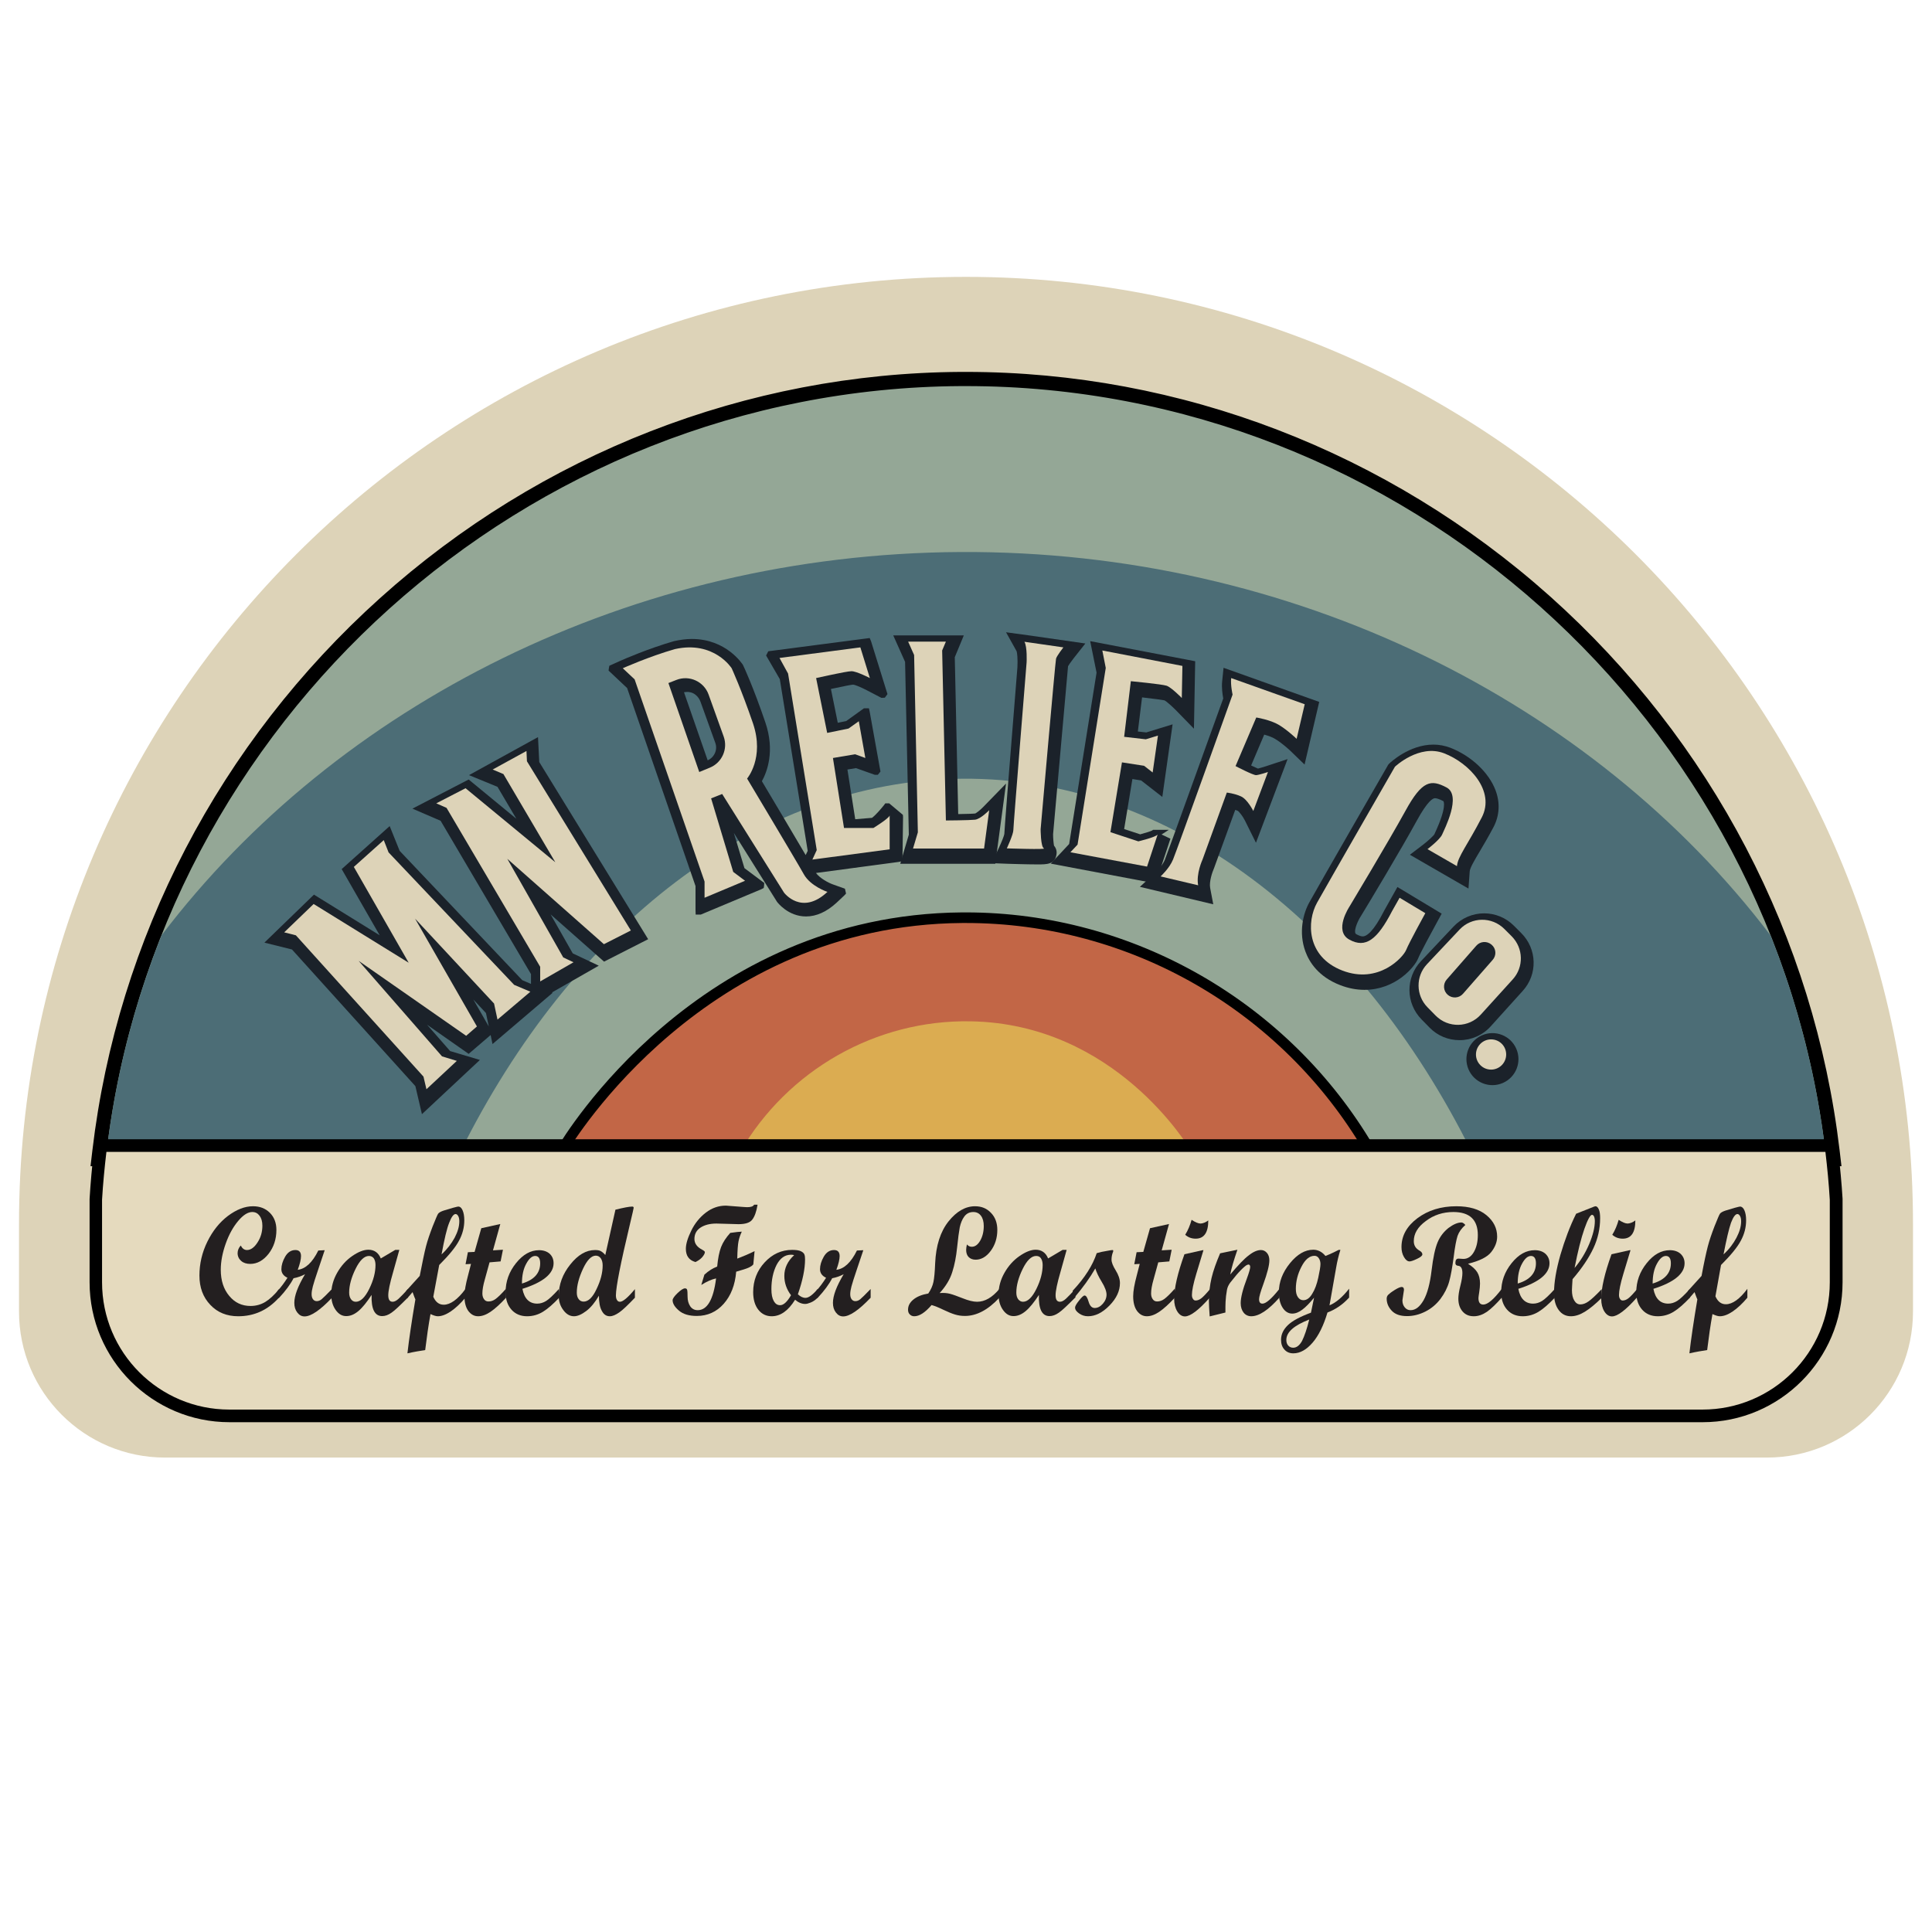 <svg version="1.1" id="Layer_1" xmlns="http://www.w3.org/2000/svg" xmlns:xlink="http://www.w3.org/1999/xlink" x="0px" y="0px" viewBox="0 0 1240 1240" xml:space="preserve">
<g>
	<g>
		<path fill="#EBD3B0" d="M324.9,272.5C324.9,272.5,324.9,272.4,324.9,272.5C324.9,272.4,324.9,272.4,324.9,272.5
			C324.9,272.4,324.9,272.4,324.9,272.5C324.9,272.4,324.9,272.5,324.9,272.5"></path>
		<path fill="#DDD3B8" d="M1134.1,935.5H105.9c-51.7,0-93.7-41.9-93.7-93.7v-56.3c0-335.7,272.1-607.8,607.8-607.8h0
			c335.7,0,607.8,272.1,607.8,607.8v56.3C1227.8,893.5,1185.9,935.5,1134.1,935.5z"></path>
		<g>
			<path fill="#94A796" d="M63.3,743.9l0.6-5.1C97.1,458.1,334.7,245,616.6,243.3l3.4,0c283.6,0,522.7,213,556.2,495.5l0.6,5.1H63.3
				z"></path>
			<path d="M620,247.8c280.6,0,518.8,214,551.6,491.5H68.4c32.7-276.2,268.7-489.8,548.2-491.5C617.7,247.8,618.8,247.8,620,247.8
				 M620,238.7l-3.4,0c-137.2,0.8-269.5,52.4-372.7,145.2C141,476.4,75.4,602.3,59.3,738.3l-1.2,10.2h10.3h1103.2h10.3l-1.2-10.2
				c-16.2-136.7-82.2-262.9-185.9-355.6C890.8,289.9,757.7,238.7,620,238.7L620,238.7z"></path>
		</g>
		<path fill="#4C6D76" d="M1171.6,739.4H68.4c5.7-48.6,17.8-95.2,35.3-139.1c112.2-147.7,301.3-244.8,512.5-246
			c214.1-1.2,406.6,96.5,520.2,246.1C1153.8,644.2,1165.9,690.8,1171.6,739.4z"></path>
		<g>
			<path fill="#DBAB50" d="M878.9,740.9H361l1.8-2.4c70.1-94.3,160.6-146.7,254.8-147.5c0.8,0,1.6,0,2.3,0
				c95,0,186.3,52.3,257.1,147.5L878.9,740.9z M367.1,737.9h505.8C802.9,645,713.3,594,620,594c-0.8,0-1.5,0-2.3,0
				C525.2,594.8,436.3,645.9,367.1,737.9z"></path>
		</g>
		<path fill="#94A796" d="M295.4,739.4C367,595.3,485.5,501,617.6,499.8c133.9-1.1,254.5,93.7,327,239.6H295.4z"></path>
		<g>
			<path fill="#C26646" d="M358.1,742.8l3-5.1c3.5-6,88.2-147.3,256.6-148.6l2.3,0c106,0,205.2,56.9,258.9,148.6l3,5.1H358.1z"></path>
			<path d="M619.9,592.4c105,0,202.6,56,255.9,146.9H364c4-6.9,88.7-145.7,253.6-146.9C618.4,592.4,619.2,592.4,619.9,592.4
				 M619.9,585.6L619.9,585.6l-2.3,0c-170.2,1.3-255.9,144.2-259.5,150.3l-6,10.3H364h511.9h11.9l-6-10.3
				C827.4,643.2,727.1,585.6,619.9,585.6L619.9,585.6z"></path>
		</g>
		<path fill="#DBAC51" d="M764.9,739.4H475c30.6-52.8,87.4-85,148-83.9C715.5,657.1,762.5,735.3,764.9,739.4z"></path>
		<g>
			<path fill="#E5DABE" d="M147.2,908.6c-47.3,0-85.7-38.5-85.7-85.7V770c0.6-10.2,1.5-20.3,2.8-31.1l0.4-3.6h1110.5l0.4,3.6
				c1.3,10.8,2.2,20.9,2.8,30.9l0,53.1c0,47.3-38.5,85.7-85.7,85.7H147.2z"></path>
			<path d="M1171.6,739.4c1.2,10.1,2.2,20.4,2.8,30.7v52.9c0,45.1-36.6,81.7-81.7,81.7H147.2c-45.1,0-81.7-36.6-81.7-81.7V770
				c0.6-10.3,1.6-20.5,2.8-30.7H1171.6 M1178.9,731.2h-7.2H68.4h-7.2l-0.9,7.2c-1.3,10.7-2.2,21.1-2.8,31.1l0,0.3v0.3v52.9
				c0,49.5,40.3,89.8,89.8,89.8h945.5c49.5,0,89.8-40.3,89.8-89.8V770v-0.3l0-0.3c-0.6-10-1.6-20.4-2.8-31.1L1178.9,731.2
				L1178.9,731.2z"></path>
		</g>
	</g>
	<g>
		<path fill="#231F20" d="M179,832.9c-7.2,8-15.9,11.9-26.1,11.9c-7.3,0-13.3-2.4-17.9-7.3c-4.7-4.9-7-11.2-7-18.8
			c0-7.6,1.7-14.9,5.1-21.8c3.4-6.9,7.8-12.4,13.2-16.5c5.5-4.1,10.8-6.2,16.1-6.2c4.4,0,8,1.4,10.8,4.2c2.8,2.8,4.2,6.5,4.2,11
			c0,5.9-1.7,11-5,15.3c-3.4,4.3-7.3,6.5-11.8,6.5c-2.4,0-4.3-0.6-5.8-1.9c-1.5-1.3-2.3-3-2.3-5c0-1.8,0.7-3.4,2-4.9
			c1,1.9,2.3,2.9,4,2.9c2.4,0,4.7-1.6,6.8-4.9c2.1-3.2,3.1-6.8,3.1-10.7c0-2.7-0.6-4.8-1.8-6.4c-1.2-1.6-2.7-2.4-4.7-2.4
			c-2.8,0-5.8,1.9-9,5.7c-3.2,3.8-5.9,8.6-8,14.5c-2.1,5.9-3.2,11.5-3.2,16.9c0,6.8,1.8,12.4,5.4,16.7c3.6,4.4,8.2,6.5,13.7,6.5
			c3.5,0,6.7-0.9,9.5-2.6c2.8-1.7,5.8-4.5,8.8-8.2V832.9z"></path>
		<path fill="#231F20" d="M213.1,832.9c-7.6,8-13.5,12-17.6,12c-1.9,0-3.4-0.8-4.7-2.5c-1.3-1.7-1.9-3.7-1.9-6.2
			c0-4.6,2.3-10.7,6.9-18.4c-2.2,1.2-4.7,2.1-7.4,2.6c-2,3.9-5.1,8.1-9.3,12.6h-1v-4.4c2.4-2.6,4.5-5.5,6.4-8.5
			c-2.6-1.2-3.9-3.1-3.9-5.5c0-2.5,0.8-5.2,2.4-8c1.6-2.8,3.8-4.3,6.6-4.3c2.4,0,3.6,1.3,3.6,3.9c0,2-0.7,5-2.1,8.8
			c5-0.6,9.4-4.7,13.2-12.4l4.1-0.2l-4.2,12.5c-1.8,5.3-2.9,8.8-3.4,10.7c-0.5,1.9-0.8,3.6-0.8,5c0,1.4,0.3,2.5,0.9,3.3
			c0.6,0.8,1.4,1.2,2.4,1.2c1.1,0,2.1-0.4,3.1-1.2c1-0.8,3.2-3,6.7-6.6V832.9z"></path>
		<path fill="#231F20" d="M261.7,832.9c-4.9,4.9-8.3,8.2-10.4,9.6c-2.1,1.5-4.1,2.2-6,2.2c-4.8,0-7.1-4.5-6.8-13.6
			c-3,4.6-5.8,8.1-8.4,10.3c-2.6,2.2-5.2,3.3-7.9,3.3c-2.7,0-4.9-1.3-6.8-4c-1.9-2.7-2.8-6-2.8-9.9c0-4.9,1.3-9.5,3.8-13.9
			c2.5-4.4,5.7-8,9.6-10.7c3.9-2.7,7.4-4.1,10.4-4.1c3.8,0,6.5,1.9,8,5.6l9.3-5.5h2.6l-4,14.3c-2.1,7.2-3.1,12.1-3.1,14.8
			c0,2.8,0.9,4.2,2.8,4.2c1.2,0,2.5-0.7,3.9-2c1.4-1.3,3.4-3.4,6-6.2V832.9z M228.4,835.5c3,0,5.9-2.8,8.6-8.3
			c2.7-5.5,4-10.6,4-15.3c0-1.8-0.4-3.2-1.1-4.3c-0.8-1-1.8-1.5-3.1-1.5c-3,0-5.9,2.8-8.6,8.3c-2.7,5.5-4.1,10.6-4.1,15.2
			c0,1.8,0.4,3.2,1.2,4.3C226.1,835,227.1,835.5,228.4,835.5z"></path>
		<path fill="#231F20" d="M298.7,832.9c-3.2,3.8-6.3,6.7-9.4,8.8c-3.1,2.1-5.9,3.1-8.3,3.1c-1.2,0-2.7-0.5-4.7-1.4
			c-1.3,7.1-2.4,14.9-3.4,23.1c-3.2,0.5-7,1.1-11.4,2.1c1-8.9,2.7-20.4,5.1-34.6c-0.3-0.6-0.9-2.2-1.8-4.7l-3.1,3.6h-1v-4.4l8.7-9.6
			c1.7-8.7,3-15,4-18.9c1-3.9,2.5-8.2,4.3-12.9c1.9-4.7,3-7.4,3.5-8.1c0.5-0.7,1.7-1.4,3.5-2c1.9-0.6,3.9-1.2,6-1.8
			c2.1-0.6,3.3-0.8,3.4-0.8c1.2,0,2.1,0.8,2.8,2.4c0.7,1.6,1.1,3.7,1.1,6.4c0,4.5-1.1,8.9-3.4,13.1c-2.2,4.2-6.5,9.4-12.7,15.6
			l-3.8,20.4c1.5,3.4,3.7,5.1,6.7,5.1c4.2,0,8.9-3.3,13.8-9.9V832.9z M283.4,805.1c3.6-3.3,6.3-6.9,8.4-10.7c2-3.8,3-7.3,3-10.5
			c0-1.4-0.2-2.5-0.7-3.4c-0.5-0.9-1.1-1.3-1.7-1.3c-1.3,0-2.7,1.9-4.1,5.6C286.8,788.5,285.2,795.3,283.4,805.1z"></path>
		<path fill="#231F20" d="M324.8,832.9c-3.8,4.1-7.1,7.1-9.9,9c-2.8,1.9-5.5,2.9-8,2.9c-2.6,0-4.7-1.2-6.4-3.5
			c-1.6-2.3-2.4-5.4-2.4-9.3c0-3.4,0.8-7.8,2.3-13.4l1.9-7.4l-3.5,0.2l1.5-7.7l4.3-0.2l4.3-15.2l12.2-2.7l-4.7,16.9l6.4-0.4
			l-1.5,7.5l-7.1,0.6l-3,10.9c-1.1,3.8-1.6,6.8-1.6,9.1c0,1.5,0.4,2.8,1.1,3.7c0.7,1,1.6,1.4,2.8,1.4c1.6,0,3.1-0.5,4.6-1.6
			c1.5-1.1,3.8-3.3,6.7-6.6V832.9z"></path>
		<path fill="#231F20" d="M358.9,832.9c-3.9,4.1-7.3,7.1-10.4,9c-3.1,1.9-6.5,2.9-10.2,2.9c-4.1,0-7.5-1.4-10-4.2
			c-2.5-2.8-3.8-6.5-3.8-11.2c0-6.9,2.2-13.1,6.7-18.7c4.5-5.6,9.4-8.3,14.8-8.3c2.8,0,5.1,0.8,6.8,2.3c1.7,1.6,2.5,3.6,2.5,6.1
			c0,6.7-6.7,12.2-20,16.4c1.2,6.3,4.4,9.5,9.5,9.5c2,0,3.9-0.6,5.7-1.7c1.8-1.1,4.6-3.7,8.2-7.7V832.9z M335,823.8
			c7.8-2.3,11.7-6.7,11.7-13c0-3.1-1.1-4.7-3.2-4.7c-2,0-3.9,1.6-5.7,4.9C335.9,814.4,335,818.6,335,823.8z"></path>
		<path fill="#231F20" d="M407.5,832.9c-4.4,4.6-7.7,7.8-10,9.4c-2.3,1.6-4.3,2.5-6.1,2.5c-2.2,0-3.9-1.1-5.1-3.4
			c-1.3-2.2-1.9-5.5-1.9-9.8c-2.5,4.3-5.2,7.6-8.1,9.8c-2.9,2.2-5.6,3.4-7.9,3.4c-2.6,0-4.9-1.3-6.8-3.9c-2-2.6-3-5.7-3-9.2
			c0-7.2,2.5-14,7.4-20.1c4.9-6.2,10.2-9.3,15.9-9.3c1.6,0,2.8,0.2,3.7,0.7c0.9,0.5,1.9,1.3,2.9,2.5l6.5-29.1c5.3-1.3,8.9-2,10.8-2
			c0.6,0,0.9,0.3,0.9,0.8c0,0.4-0.8,3.7-2.3,10.1c-6.1,25.5-9.1,40.8-9.1,46.1c0,1.2,0.2,2.2,0.7,3s1.1,1.1,1.9,1.1
			c1.9,0,5.1-2.7,9.6-8.1V832.9z M374.6,835.4c3,0,5.8-2.7,8.3-8.1c2.6-5.4,3.9-10.4,3.9-15.1c0-1.9-0.4-3.4-1.2-4.6
			c-0.8-1.1-1.9-1.7-3.2-1.7c-2.8,0-5.6,2.8-8.2,8.4c-2.6,5.6-4,10.7-4,15.3c0,1.8,0.4,3.2,1.2,4.2
			C372.2,834.9,373.3,835.4,374.6,835.4z"></path>
		<path fill="#231F20" d="M484.3,803l-0.8,8.5c-0.5,0.7-1.5,1.4-3,2.1c-1.5,0.7-4.2,1.5-8,2.6c-0.7,8.5-3.4,15.4-8,20.6
			c-4.6,5.2-10.4,7.8-17.3,7.8c-4.9,0-8.7-1.1-11.4-3.4c-2.7-2.3-4.1-4.5-4.1-6.7c0-1,1.1-2.6,3.2-4.6c2.1-2,3.7-3,4.7-3
			c0.8,0,1.2,0.3,1.4,0.9c0.2,0.6,0.3,2.1,0.3,4.5c0,2.4,0.6,4.4,1.7,6.1c1.1,1.6,2.7,2.5,4.8,2.5c6.1,0,10.1-6.8,11.8-20.4
			c-2.8,0.6-6,2-9.5,4.2l2-6.6c2.6-2.4,5.3-4.1,8.2-5.2c0.5-5.2,1.3-9.4,2.5-12.5c1.2-3.1,3.2-6.1,5.9-9.1c3.6-0.5,6.1-0.8,7.4-0.8
			c-1,2.1-1.7,4.2-2.1,6.2c-0.4,2-0.7,5.7-0.8,11.1C476.9,806.4,480.7,804.8,484.3,803z M486.2,773.3c-0.7,4.4-1.9,7.6-3.4,9.5
			c-1.5,2-4.5,2.9-8.8,2.9l-14.2-0.4c-4.2,0-7.6,0.9-10.2,2.6c-2.6,1.7-3.9,4.2-3.9,7.3c0,2.9,1.7,5.2,5,6.9
			c1.1,0.6,1.7,1.1,1.7,1.5c0,0.9-0.6,2-1.8,3.4c-1.2,1.3-2.7,2.3-4.3,3c-4.1-1.2-6.1-4-6.1-8.5c0-3.1,1.2-7,3.5-11.7
			c2.3-4.7,5.4-8.5,9.3-11.5c3.9-3,8.2-4.5,12.9-4.5c0.4,0,2.6,0.2,6.5,0.5c3.9,0.3,6.3,0.5,7.1,0.5c2.5,0,3.9-0.5,4.5-1.6H486.2z"></path>
		<path fill="#231F20" d="M524.8,832.9c-1.5,1.5-3,2.5-4.5,3.1c-1.5,0.6-2.6,0.9-3.5,0.9c-2.2,0-4.4-0.9-6.5-2.7
			c-4.4,7.1-9.4,10.6-15,10.6c-3.5,0-6.4-1.4-8.6-4.2c-2.2-2.8-3.3-6.6-3.3-11.3c0-7.4,2.5-13.8,7.4-19.1c4.9-5.3,10.8-8,17.6-8
			c2.6,0,4.5,0.3,5.7,0.9c1.2,0.6,1.9,1.3,2.2,2.1c0.3,0.8,0.4,1.8,0.4,3.1c0,6.1-1.5,13.5-4.6,22.4c1.6,1.5,3.2,2.3,4.9,2.3
			c2,0,4.6-1.9,7.8-5.7V832.9z M509.7,805.6c-0.5-0.2-1.1-0.3-2-0.3c-3.9,0-7,2.2-9.3,6.6c-2.2,4.4-3.3,9.6-3.3,15.5
			c0,3.3,0.5,5.8,1.5,7.6c1,1.8,2.3,2.7,4.1,2.7c2.2,0,4.5-2.1,7-6.4c-2.9-3.8-4.3-8-4.3-12.4C503.4,813.9,505.5,809.4,509.7,805.6z"></path>
		<path fill="#231F20" d="M558.8,832.9c-7.6,8-13.5,12-17.6,12c-1.9,0-3.4-0.8-4.7-2.5c-1.3-1.7-1.9-3.7-1.9-6.2
			c0-4.6,2.3-10.7,6.9-18.4c-2.2,1.2-4.7,2.1-7.4,2.6c-2,3.9-5.1,8.1-9.3,12.6h-1v-4.4c2.4-2.6,4.5-5.5,6.4-8.5
			c-2.6-1.2-3.9-3.1-3.9-5.5c0-2.5,0.8-5.2,2.4-8c1.6-2.8,3.8-4.3,6.6-4.3c2.4,0,3.6,1.3,3.6,3.9c0,2-0.7,5-2.1,8.8
			c5-0.6,9.4-4.7,13.2-12.4l4.1-0.2l-4.2,12.5c-1.8,5.3-2.9,8.8-3.4,10.7c-0.5,1.9-0.8,3.6-0.8,5c0,1.4,0.3,2.5,0.9,3.3
			c0.6,0.8,1.4,1.2,2.4,1.2c1.1,0,2.1-0.4,3.1-1.2c1-0.8,3.2-3,6.7-6.6V832.9z"></path>
		<path fill="#231F20" d="M641.4,832.9c-7.2,7.8-14.6,11.7-22.1,11.7c-2.2,0-4.3-0.3-6.3-0.9c-2-0.6-4.5-1.6-7.4-3
			c-2.9-1.4-5.5-2.5-7.7-3.1c-4.1,4.8-7.8,7.2-11.1,7.2c-1.2,0-2.1-0.4-2.9-1.2c-0.8-0.8-1.1-1.8-1.1-3c0-2.5,1.1-4.6,3.4-6.5
			c2.3-1.9,5.5-3.2,9.6-3.9c1.7-2.5,2.8-5,3.3-7.4c0.5-2.4,0.9-6.4,1.1-12c0.5-11.4,3.4-20.4,8.6-26.9c5.2-6.5,10.9-9.7,17-9.7
			c4.2,0,7.6,1.4,10.3,4.3c2.7,2.8,4,6.5,4,10.9c0,5.1-1.4,9.6-4.2,13.4c-2.8,3.8-6.1,5.7-9.7,5.7c-1.9,0-3.4-0.6-4.5-1.7
			c-1.1-1.1-1.6-2.7-1.6-4.6c0-1,0.2-2.2,0.5-3.5c0.8,1,1.9,1.5,3.1,1.5c2.1,0,3.9-1.3,5.4-3.9c1.5-2.6,2.3-5.8,2.3-9.4
			c0-2.8-0.6-5-1.8-6.6c-1.2-1.6-2.8-2.4-4.9-2.4c-2.5,0-4.4,1-5.8,2.9c-1.4,1.9-2.3,4.2-2.9,6.9c-0.5,2.7-1.1,7-1.7,12.9
			c-0.6,5.9-1.6,11.2-3.1,15.8c-1.4,4.6-4.1,9.1-8.1,13.5c2.6-0.2,4.8,0,6.7,0.5c1.9,0.5,4.6,1.5,8.2,2.9c3.5,1.4,6.6,2.2,9.1,2.2
			c5,0,9.7-2.7,14.3-8.2V832.9z"></path>
		<path fill="#231F20" d="M690,832.9c-4.9,4.9-8.3,8.2-10.4,9.6c-2.1,1.5-4.1,2.2-6,2.2c-4.8,0-7.1-4.5-6.8-13.6
			c-3,4.6-5.8,8.1-8.4,10.3c-2.6,2.2-5.2,3.3-7.9,3.3c-2.7,0-4.9-1.3-6.8-4c-1.9-2.7-2.8-6-2.8-9.9c0-4.9,1.3-9.5,3.8-13.9
			c2.5-4.4,5.7-8,9.6-10.7c3.9-2.7,7.4-4.1,10.4-4.1c3.8,0,6.5,1.9,8,5.6l9.3-5.5h2.6l-4,14.3c-2.1,7.2-3.1,12.1-3.1,14.8
			c0,2.8,0.9,4.2,2.8,4.2c1.2,0,2.5-0.7,3.9-2c1.4-1.3,3.4-3.4,6-6.2V832.9z M656.6,835.5c3,0,5.9-2.8,8.6-8.3
			c2.7-5.5,4-10.6,4-15.3c0-1.8-0.4-3.2-1.1-4.3s-1.8-1.5-3.1-1.5c-3,0-5.9,2.8-8.6,8.3c-2.7,5.5-4.1,10.6-4.1,15.2
			c0,1.8,0.4,3.2,1.2,4.3C654.4,835,655.4,835.5,656.6,835.5z"></path>
		<path fill="#231F20" d="M703.9,804.3c2.1-0.6,4.2-1.1,6.3-1.4c2.1-0.4,3.4-0.6,3.8-0.6c0.3,0,0.5,0.1,0.5,0.4c0,0.5-0.1,1-0.4,1.5
			c-0.5,1.5-0.7,2.9-0.7,4.3c0,1.7,0.9,4,2.7,6.9c1.8,2.9,2.7,5.6,2.7,8.1c0,5-2.2,9.8-6.7,14.4s-9.1,6.9-13.8,6.9
			c-2.1,0-4-0.6-5.7-1.8c-1.7-1.2-2.6-2.4-2.6-3.8c0-0.8,0.8-2.3,2.5-4.4c1.7-2.2,2.9-3.3,3.6-3.3c1,0,1.8,1.3,2.6,4
			c0.8,2.7,2.1,4,3.9,4c1.9,0,3.6-0.9,5.2-2.7c1.6-1.8,2.4-3.8,2.4-5.9c0-2-1-4.8-3.1-8.2c-2.1-3.4-3.4-6.3-4.1-8.6
			c-3.5,6.1-8,12.3-13.4,18.7h-1.1v-4.4C696.4,820,701.4,811.9,703.9,804.3z"></path>
		<path fill="#231F20" d="M754,832.9c-3.8,4.1-7.1,7.1-9.9,9c-2.8,1.9-5.5,2.9-8,2.9c-2.6,0-4.7-1.2-6.4-3.5
			c-1.6-2.3-2.4-5.4-2.4-9.3c0-3.4,0.8-7.8,2.3-13.4l1.9-7.4l-3.5,0.2l1.5-7.7l4.3-0.2l4.3-15.2l12.2-2.7l-4.7,16.9l6.4-0.4
			l-1.5,7.5l-7.1,0.6l-3,10.9c-1.1,3.8-1.6,6.8-1.6,9.1c0,1.5,0.4,2.8,1.1,3.7c0.7,1,1.6,1.4,2.8,1.4c1.5,0,3.1-0.5,4.6-1.6
			c1.5-1.1,3.8-3.3,6.7-6.6V832.9z"></path>
		<path fill="#231F20" d="M776.4,832.9c-7.1,8-12.4,12-15.9,12c-1.9,0-3.6-1.1-4.9-3.2c-1.3-2.1-2-4.8-2-8c0-6.9,2.2-16.5,6.6-28.7
			l11.6-2.6h0.6l-4.6,15.2c-1.9,6.3-2.8,10.8-2.8,13.5c0,1.1,0.2,1.9,0.7,2.6c0.4,0.7,1,1,1.7,1c1.2,0,2.4-0.5,3.6-1.4
			c1.2-0.9,3.1-2.9,5.7-6V832.9z M775.5,783.3c0,7.8-2.7,11.7-8.1,11.7c-2.6,0-4.8-0.8-6.7-2.5c1.8-2.9,3.1-6.1,4.1-9.6
			c2.4,1.6,4.3,2.4,5.8,2.4C772.2,785.2,773.9,784.5,775.5,783.3z"></path>
		<path fill="#231F20" d="M821.1,832.9c-7,7.9-13,11.9-18,11.9c-2,0-3.7-0.8-4.9-2.3c-1.2-1.5-1.9-3.6-1.9-6.1c0-3.5,1.3-8.8,4-15.9
			c1.4-3.8,2.1-6.3,2.1-7.3c0-1-0.4-1.6-1.1-1.6c-0.4,0-1,0.2-1.7,0.7c-0.6,0.5-1.4,1.1-2.2,1.9c-0.8,0.7-1.6,1.7-2.6,2.7
			c-0.8,0.9-1.7,1.9-2.6,3.1l-2.6,3.2c-1.1,1.5-1.8,3-2.1,4.6c-0.5,2.8-0.8,5.3-0.9,7.6c-0.1,1.7-0.1,4-0.1,7l-10.1,2.5
			c-0.3-4.4-0.5-7.6-0.5-9.8c0-5.2,0.6-10.2,1.7-14.9c1.1-4.7,3-9.9,5.5-15.8l11.1-2.3c-2.3,6.7-3.9,12-4.6,15.9
			c5-5.9,8.9-10.1,11.9-12.3c2.9-2.3,5.5-3.4,7.8-3.4c1.5,0,2.8,0.6,3.9,1.9c1,1.2,1.5,2.8,1.5,4.7c0,3.1-1.3,8.2-3.9,15.4
			c-1.8,4.9-2.7,8.1-2.7,9.5c0,2,0.7,2.9,2.2,2.9c2.2,0,5.8-3.1,10.8-9.4V832.9z"></path>
		<path fill="#231F20" d="M865.8,832.9c-3.9,4.3-8.5,7.5-13.8,9.5c-2.5,8.4-5.7,14.9-9.6,19.4c-3.9,4.5-8,6.8-12.3,6.8
			c-2.4,0-4.3-0.8-5.7-2.4c-1.5-1.6-2.2-3.7-2.2-6.3c0-3.5,1.5-6.6,4.4-9.4c2.9-2.8,7.8-5.4,14.8-8l2-9.6c-2.9,3.5-5.4,6.1-7.6,7.7
			c-2.1,1.6-4.3,2.5-6.4,2.5c-2.5,0-4.6-1.3-6.2-3.8c-1.6-2.5-2.4-5.8-2.4-9.9c0-6.6,2.4-12.8,7.1-18.6c4.7-5.8,9.7-8.7,15-8.7
			c2.9,0,5.6,1.3,7.8,4c1.4-0.5,3.1-1.3,5.3-2.3l3.2-1.6h1.1c-1.2,3.8-2.1,7.6-2.7,11.2l-4.3,24.4c4.1-1.7,8.3-5.2,12.6-10.7V832.9z
			 M840.3,846.9c-9.8,3.8-14.7,8.1-14.7,13.1c0,1.5,0.4,2.7,1.2,3.6c0.8,0.9,1.9,1.4,3.2,1.4c2.2,0,4.1-1.5,5.7-4.4
			C837.2,857.6,838.8,853,840.3,846.9z M836.5,834.5c2.2,0,4.1-1.4,5.7-4.1c1.7-2.7,3-6.2,3.9-10.4c0.9-4.2,1.4-7.1,1.4-8.7
			c0-1.5-0.4-2.8-1.1-3.8c-0.7-1-1.6-1.5-2.7-1.5c-3.2,0-6,2.3-8.4,7c-2.4,4.6-3.6,9.4-3.6,14.2c0,2.2,0.4,4,1.3,5.3
			C833.9,833.8,835,834.5,836.5,834.5z"></path>
		<path fill="#231F20" d="M940.5,786.2c-2.5,2.2-4.1,4.5-5,7c-0.8,2.5-1.7,7-2.5,13.6c-0.9,6.6-1.8,11.9-2.9,15.8
			c-1.1,3.9-3,7.6-5.6,11.1c-2.7,3.5-5.9,6.2-9.7,8.1c-3.8,1.9-7.7,2.9-11.7,2.9c-4.4,0-7.6-1.1-9.8-3.4c-2.2-2.3-3.3-4.9-3.3-7.8
			c0-0.9,0.3-1.8,1-2.5c0.7-0.7,2.1-1.8,4.2-3.1c2.1-1.3,3.6-1.9,4.4-1.9c1,0,1.5,0.6,1.5,1.9c0,0.3-0.2,1.4-0.5,3.3
			c-0.3,1.9-0.5,3.1-0.5,3.4c0,1.8,0.5,3.3,1.5,4.5c1,1.2,2.2,1.8,3.7,1.8c3.2,0,5.9-2.1,8.4-6.4c2.4-4.3,4.1-10.6,5.1-19
			c1-8.4,2.3-14.4,3.9-18.2c1.6-3.8,4-6.8,7-9.2c3.1-2.3,5.9-3.5,8.3-3.5C938.7,784.6,939.5,785.1,940.5,786.2z M963.9,832.8
			c-3.6,4.1-6.7,7.1-9.5,9.1c-2.8,1.9-5.6,2.9-8.5,2.9c-3,0-5.4-1-7.2-3.1c-1.8-2.1-2.7-4.8-2.7-8.2c0-2,0.4-4.8,1.3-8.3
			c0.9-3.5,1.3-6.2,1.3-8.1c0-3-0.9-4.6-2.8-4.7c-1.1-0.1-1.7-0.7-1.7-1.7c0-1.9,0.6-2.9,2-2.9l3.1,0.2c2.8,0,5.1-1.5,6.8-4.5
			c1.7-3,2.5-6.6,2.5-10.8c0-9.8-5.2-14.8-15.7-14.8c-6.6,0-12.6,1.9-17.7,5.8c-5.2,3.8-7.7,8.1-7.7,12.9c0,2.7,1.2,4.7,3.7,6.1
			c1.2,0.7,1.8,1.5,1.8,2.4c0,0.8-1.1,1.8-3.5,2.9c-2.3,1.1-3.9,1.6-4.7,1.6c-1.3,0-2.5-0.9-3.6-2.8c-1.1-1.9-1.6-4-1.6-6.4
			c0-7.2,3.4-13.4,10.2-18.5c6.8-5.1,15.2-7.7,25-7.7c8.3,0,14.7,1.9,19.3,5.7c4.6,3.8,6.9,8.4,6.9,13.8c0,3.4-1.3,6.7-3.8,9.9
			c-2.5,3.2-7.5,5.7-14.9,7.5c2.7,1.7,4.7,3.5,5.9,5.4c1.2,1.9,1.8,4.4,1.8,7.3c0,1.6-0.2,3.4-0.5,5.5c-0.3,2-0.5,3.3-0.5,3.8
			c0,2.8,1,4.2,3.1,4.2c2.8,0,6.7-3.3,11.8-10V832.8z"></path>
		<path fill="#231F20" d="M997.9,832.9c-3.9,4.1-7.3,7.1-10.4,9c-3.1,1.9-6.5,2.9-10.2,2.9c-4.1,0-7.5-1.4-10-4.2
			c-2.5-2.8-3.8-6.5-3.8-11.2c0-6.9,2.2-13.1,6.7-18.7c4.5-5.6,9.4-8.3,14.9-8.3c2.8,0,5.1,0.8,6.8,2.3c1.7,1.6,2.6,3.6,2.6,6.1
			c0,6.7-6.7,12.2-20,16.4c1.2,6.3,4.4,9.5,9.5,9.5c2,0,3.9-0.6,5.7-1.7c1.8-1.1,4.6-3.7,8.2-7.7V832.9z M974.1,823.8
			c7.8-2.3,11.7-6.7,11.7-13c0-3.1-1.1-4.7-3.2-4.7c-2,0-3.9,1.6-5.7,4.9C975,814.4,974.1,818.6,974.1,823.8z"></path>
		<path fill="#231F20" d="M1028.1,832.9c-4.1,4.1-7.8,7.1-10.9,9c-3.1,1.9-6.1,2.9-8.9,2.9c-3.3,0-5.9-1.3-7.9-4
			c-2-2.7-3-6.3-3-10.9c0-6.8,1.4-15,4.1-24.5c2.8-9.5,6.1-18.4,10.1-26.4l11.6-4.6c0.4-0.1,0.6-0.2,0.8-0.2c0.9,0,1.6,0.7,2.2,2.1
			c0.6,1.4,0.8,3.2,0.8,5.6c0,6.6-1.4,13-4.3,19.2c-2.9,6.2-7.3,12.8-13.4,19.9c-0.2,3.4-0.4,5.7-0.4,7c0,2.8,0.5,5.1,1.5,6.7
			c1,1.7,2.3,2.5,3.9,2.5c1.6,0,3.4-0.6,5.2-1.9c1.9-1.3,4.7-3.9,8.5-7.9V832.9z M1010.6,813.8c3.9-4.6,7-9.7,9.4-15.4
			c2.4-5.7,3.6-10.6,3.6-14.7c0-1.2-0.2-2.2-0.5-2.9c-0.3-0.7-0.8-1.1-1.3-1.1c-1.1,0-2.8,3-4.9,9
			C1014.8,794.7,1012.7,803,1010.6,813.8z"></path>
		<path fill="#231F20" d="M1050.5,832.9c-7.1,8-12.4,12-15.9,12c-1.9,0-3.6-1.1-4.9-3.2c-1.3-2.1-2-4.8-2-8c0-6.9,2.2-16.5,6.6-28.7
			l11.6-2.6h0.6l-4.6,15.2c-1.9,6.3-2.8,10.8-2.8,13.5c0,1.1,0.2,1.9,0.7,2.6c0.4,0.7,1,1,1.7,1c1.2,0,2.4-0.5,3.6-1.4
			c1.2-0.9,3.1-2.9,5.7-6V832.9z M1049.6,783.3c0,7.8-2.7,11.7-8.1,11.7c-2.6,0-4.8-0.8-6.7-2.5c1.8-2.9,3.1-6.1,4.1-9.6
			c2.4,1.6,4.3,2.4,5.8,2.4C1046.3,785.2,1048,784.5,1049.6,783.3z"></path>
		<path fill="#231F20" d="M1084.6,832.9c-3.9,4.1-7.3,7.1-10.4,9c-3.1,1.9-6.5,2.9-10.2,2.9c-4.1,0-7.5-1.4-10-4.2
			c-2.5-2.8-3.8-6.5-3.8-11.2c0-6.9,2.2-13.1,6.7-18.7c4.5-5.6,9.4-8.3,14.9-8.3c2.8,0,5.1,0.8,6.8,2.3c1.7,1.6,2.6,3.6,2.6,6.1
			c0,6.7-6.7,12.2-20,16.4c1.2,6.3,4.4,9.5,9.5,9.5c2,0,3.9-0.6,5.7-1.7c1.8-1.1,4.6-3.7,8.2-7.7V832.9z M1060.7,823.8
			c7.8-2.3,11.7-6.7,11.7-13c0-3.1-1.1-4.7-3.2-4.7c-2,0-3.9,1.6-5.7,4.9C1061.6,814.4,1060.7,818.6,1060.7,823.8z"></path>
		<path fill="#231F20" d="M1121.5,832.9c-3.2,3.8-6.3,6.7-9.4,8.8c-3.1,2.1-5.8,3.1-8.3,3.1c-1.2,0-2.7-0.5-4.7-1.4
			c-1.3,7.1-2.4,14.9-3.4,23.1c-3.2,0.5-7,1.1-11.4,2.1c1-8.9,2.7-20.4,5.1-34.6c-0.3-0.6-0.9-2.2-1.8-4.7l-3.1,3.6h-1.1v-4.4
			l8.7-9.6c1.6-8.7,3-15,4-18.9c1-3.9,2.5-8.2,4.3-12.9c1.9-4.7,3-7.4,3.5-8.1c0.5-0.7,1.7-1.4,3.5-2c1.9-0.6,3.9-1.2,6-1.8
			c2.1-0.6,3.3-0.8,3.4-0.8c1.1,0,2.1,0.8,2.8,2.4c0.7,1.6,1.1,3.7,1.1,6.4c0,4.5-1.1,8.9-3.4,13.1c-2.2,4.2-6.5,9.4-12.7,15.6
			L1101,832c1.5,3.4,3.7,5.1,6.7,5.1c4.2,0,8.9-3.3,13.8-9.9V832.9z M1106.2,805.1c3.6-3.3,6.3-6.9,8.3-10.7c2-3.8,3-7.3,3-10.5
			c0-1.4-0.2-2.5-0.7-3.4c-0.5-0.9-1.1-1.3-1.7-1.3c-1.3,0-2.7,1.9-4.1,5.6C1109.7,788.5,1108.1,795.3,1106.2,805.1z"></path>
	</g>
	<g>
		<g>
			<path fill="#1B222A" d="M266.6,697.1l-79.2-87.7l-17.7-4.4l31.8-30.8l42.2,26.1l-24.4-42.5l30.8-27.6l6.4,15.9l78.7,83l5.6,2.4
				v-6.3l-58-98.4l-18.1-7.8l36.1-18.7l30.6,25.2l-12.1-20.5l-18.3-7.5l44.3-24.4l0.8,16L416,602.8l-28.3,14.4l-34.3-30.3l14.2,25
				l16.7,7.9l-30.1,17.2l0.5,0.2l-38.6,32.9l-1.2-5.8l-14.1,12.1l-26.7-18.7l14.8,16.9l19.1,5.7l-37.2,34.8L266.6,697.1z
				 M313.7,658.8l-1.8-8.6l-8.1-8.7L313.7,658.8z"></path>
			<polygon fill="#1B222A" points="343,477.8 307.5,497.3 321.3,503 341.7,537.6 300.6,503.7 271.2,518.8 284.8,524.7 343.6,624.4 
				343.6,635.6 333.7,631.4 254.3,547.6 249.1,534.9 222.9,558.4 251.5,608.3 201.9,577.6 175.1,603.5 188.8,607 269.1,695.8 
				272.4,710.1 302.7,681.8 287.3,677.2 257.4,642.8 300.6,673 312.7,662.6 289.6,622.3 314.4,648.9 317.8,665.1 349.6,638.1 
				348.1,637.5 378.4,620.1 365.7,614 343,574.1 388.1,613.9 412.1,601.7 343.6,490.1"></polygon>
			<path fill="#1B222A" d="M517.3,588.2c-11.5,0-18.3-9-18.6-9.4L471,534.6l6.8,22.6l12.7,9.5l-0.1,1.7l-0.2,1.5l-1.5,0.8L449.8,587
				l-3.3,0l-0.1-2.9v-15.4l-43.9-127.1l-11.9-11.2l0.2-1.6l0.3-1.5l7.1-3.2c1.8-0.8,18-7.9,34.4-12.6c4.1-0.9,7.8-1.4,11.4-1.4
				c22.1,0,32.4,16,32.8,16.6c0.5,0.9,6.7,14.3,14.4,36.9c6.3,18.4,1.1,31.8-2.2,37.8c5.5,9.2,19.7,33.1,28.1,47.4l1.3-2.7
				l-17.9-110.2l-8.8-15.2l1.4-2.7l65.1-8.5l0.9,2.2l10.5,33.8l-1.7,2.3l-2.2,0.1l-9.4-4.9c-4.2-2.2-8-3.6-8.7-3.6
				c-0.8,0-6.1,1-14.3,2.8l4.4,21.7l5.4-1.1l11.4-8.2l3.2,0l0.5,2.3l6.9,38.3l-1.7,2.1l-1.9,0l-12.1-4.3l-5.5,0.9l5,31.9l10.8-0.9
				c2.8-2.2,6.1-6.2,7.7-8.2l0.8-1.1l2.5,0l8.8,7.4l0.1,1.4l-0.4,28.3l-2.4,0.5l-53.1,7.1c2.6,3.5,8.2,6.4,10.8,7.3l7.8,2.8l0.7,3.1
				l-1.1,1.2l-5,4.7C530.6,585.2,524,588.2,517.3,588.2z M454.2,488c4.3-1.9,6.5-6.8,4.9-11.2l-9.5-26.4c-1.2-3.3-4-5.8-7.2-6.2
				c-0.4-0.1-0.9-0.1-1.3-0.1c-0.7,0-1.4,0.1-2.1,0.2L454.2,488z"></path>
			<path fill="#1B222A" d="M569.6,518.5c-0.7,0.9-5.5,7-8.9,9.2c0,0,0,0-0.1,0l-13.9,1.2c-0.1,0-0.1,0-0.1-0.1l-5.8-36.9
				c0-0.1,0-0.1,0.1-0.1l8.8-1.5c0,0,0,0,0.1,0l12.2,4.4c0.1,0,0.2,0,0.2-0.1l-6.7-37c0-0.1-0.1-0.1-0.2-0.1l-11.2,8c0,0,0,0,0,0
				l-8.5,1.8c-0.1,0-0.1,0-0.2-0.1l-5.4-26.7c0-0.1,0-0.1,0.1-0.2c7.9-1.7,16-3.4,17.5-3.4c1.3,0,5.9,1.9,9.8,3.9l8.8,4.6
				c0.1,0.1,0.2,0,0.2-0.2l-10.1-32.4c0-0.1-0.1-0.1-0.1-0.1l-61.5,8c-0.1,0-0.1,0.1-0.1,0.2l8.3,14.6c0,0,0,0,0,0l18.1,111.2
				c0,0,0,0.1,0,0.1l-3.7,8c0,0.1-0.2,0.1-0.2,0c-8.1-13.8-26.1-44.1-31.4-53c0,0,0-0.1,0-0.1c3.3-5.3,9-18.3,2.7-36.9
				c-7.5-22.1-13.6-35.3-13.9-35.8l-0.1-0.2l-0.1-0.2c-0.4-0.6-9.9-15.4-30.5-15.4c-3.4,0-6.9,0.4-10.4,1.2l-0.2,0.1
				c-16.6,4.7-33.4,12.2-34.1,12.5l-5.7,2.5c-0.1,0-0.1,0.2,0,0.2l11.3,10.6c0,0,0,0,0,0.1L449,568.3c0,0,0,0,0,0v15.8
				c0,0.1,0.1,0.2,0.2,0.1l38.3-16c0.1,0,0.1-0.2,0-0.2l-12.2-9.1c0,0,0,0,0-0.1l-12.6-42.1l0.2-0.1l37.9,60.4l0.1,0.1
				c0.3,0.3,6.3,8.3,16.4,8.3c0,0,0,0,0,0c6,0,12-2.8,17.7-8.2l4.9-4.6c0.1-0.1,0-0.2,0-0.2l-6.4-2.2c-2.6-0.9-10-4.4-12.8-9.4
				c-0.3-0.6-0.8-1.4-1.4-2.4c0-0.1,0-0.2,0.1-0.2l57-7.6c0.1,0,0.1-0.1,0.1-0.1l0.4-25.9c0,0,0-0.1,0-0.1l-7.1-5.9
				C569.7,518.4,569.6,518.4,569.6,518.5z M455,490.6l-2.4,1c-0.1,0-0.1,0-0.2-0.1l-17-48.9l1.3-0.5c1.9-0.8,3.9-1,6-0.7
				c4.3,0.6,7.9,3.9,9.3,8l9.5,26.4C463.7,481.7,460.8,488.2,455,490.6z"></path>
			<path fill="#1B222A" d="M674.4,554.3l11.8-12.6l17.6-110l-4.1-20.2l67.4,12.9l-0.8,43.3l-11.7-12c-3.1-3.1-6.3-5.8-7.2-6.2
				c-0.8-0.2-6.4-1-14.4-1.9l-2.7,21.9l5.4,0.6l16.9-5.2l-6.6,46.6l-13.6-10.6l-5.6-0.9l-5.3,32.1l10.3,3.4c4.1-1.1,7.1-2.1,7.7-2.5
				l0.6-0.4l10.1,0l-4.7,3l5.7,2.7l-9.5,28.7L674.4,554.3z"></path>
			<path fill="#1B222A" d="M748.2,539.8l-7.6-3.6c0.3-0.6,0.7-0.8,0.7-0.8c-0.9,0.6-5.1,1.9-9.3,3l-13.3-4.4l6.1-37.1l8.9,1.4
				l10.5,8.2l5.4-37.7l-13.3,4.1l-8.8-1l3.3-27.3c8.1,0.8,16.4,1.8,17.8,2.3c1.2,0.4,5,3.6,8.1,6.8l7.1,7.3l0.6-34.4l-61.2-11.7
				l3.4,16.6l-17.8,111.3l-9,9.6l60.4,11.4L748.2,539.8z"></path>
			<path fill="#1B222A" d="M577.8,554.4l5.5-18.7l-2.4-110.9l-7.6-17h45.3l-5.8,14l2.2,100.7c5.5-0.1,9.7-0.2,11-0.4
				c0.4-0.2,2.9-1.9,5-4.1l14.7-15.1l-6.9,51.5H577.8z"></path>
			<path fill="#1B222A" d="M633,519.9c-2.3,2.3-5.5,4.7-6.6,4.9c-1.9,0.3-8.4,0.4-14,0.4l-2.2-104l4.5-10.7h-37l6.1,13.7l2.3,112.3
				l-4.5,15.2h55l5.5-40.9L633,519.9z"></path>
			<path fill="#1B222A" d="M665.9,554.8c-7.1,0-18.4-0.4-18.9-0.4l-10.6-0.4l4.6-9.6c2-4.2,3.5-8.2,3.6-9.1c0-1.7,2.8-37.7,8.4-107
				c0.3-5.4-0.2-9.5-0.5-10.3l-6.8-12.2l13.9,1.9l37,5.3l-7.5,9.5c-1.8,2.3-3.3,4.5-3.6,5.1c-0.4,4.7-6.1,68.7-9.6,107.8
				c0,2.8,0.3,5.9,0.6,7.4c1.4,1.6,2,3.8,1.5,6C676.9,554.8,671.8,554.8,665.9,554.8z"></path>
			<path fill="#1B222A" d="M673.3,535.3c3.6-41.3,9.1-103.2,9.8-108.7c0.4-0.9,2.2-3.5,3.9-5.6l4.6-5.8l-32.3-4.7l-8.5-1.2l4.2,7.5
				c0.7,1.2,1.1,6.3,0.9,10.8c-1.4,17.7-8.5,105.1-8.5,107.9c-0.1,1.2-1.9,5.9-3.8,10l-2.8,5.8l6.4,0.2c0.5,0,11.7,0.4,18.8,0.4
				c5.6,0,8.7,0,9.5-3.7c0.3-1.5-0.2-3.1-1.3-4.1C673.7,542.9,673.3,538.9,673.3,535.3z"></path>
			<path fill="#1B222A" d="M731.6,569.2l9.7-8.9c1.7-1.6,5-5.2,6.3-8.4c1.7-4.2,24.2-66.8,37.5-103.6c-0.5-2.7-1.1-7.1-0.7-10.9
				l0.9-8.8l61.4,21.9l-9.4,40.2l-8.9-8.6c-0.1-0.1-5.2-5-10.1-7.9c-1.6-1-4-1.9-6.9-2.7l-8.4,19.8c2,1,3.6,1.6,4.4,2
				c1.3-0.3,3.4-1,5.1-1.5l13.9-4.6l-20.3,53.7l-7.1-14.3c-1.4-2.8-3.8-5.8-4.6-6.2c-0.5-0.2-1.1-0.4-1.6-0.6l-13.6,37.4
				c-1.2,2.7-3.2,8.7-2.5,12.7l2,10.5L731.6,569.2z"></path>
			<path fill="#1B222A" d="M787.7,432.3l-0.6,5.4c-0.4,3.9,0.3,8.6,0.8,10.8c-12.5,34.9-35.9,100.1-37.8,104.4c-2,4.7-6.9,9.3-7,9.4
				l-5.9,5.4l38.3,9l-1.2-6.4c-0.9-5,1.5-11.8,2.5-13.9l0.1-0.2l14.4-39.8c1.4,0.3,3,0.8,4.5,1.4c1.9,0.9,4.7,5,6,7.5l4.3,8.7
				l16-42.5l-8.5,2.8c-2.1,0.7-5,1.5-6.2,1.8c-1.3-0.4-4.5-1.9-7.8-3.5l10.3-24.3c2.8,0.7,7,1.8,9.9,3.6c5.2,3.1,10.5,8.2,10.6,8.3
				l5.4,5.2l7.8-33.2L787.7,432.3z"></path>
			<path fill="#1B222A" d="M875.7,635.3c-5.1,0-10.3-1-15.5-3c-14-5.4-19.9-14.8-22.4-21.7c-4.4-12.1-1.5-24.3,2.7-31.7
				c6.5-11.7,49.6-86.6,50.1-87.4l0.2-0.4l0.6-0.8c0.9-0.9,13.1-12.4,28.6-12.4c3.7,0,7.3,0.7,10.8,2c13.4,5.2,24.8,15.9,29.1,27.4
				c3,8,2.5,16.2-1.3,23.5c-3.4,6.4-6.4,11.5-8.9,15.7c-3.4,5.7-6.2,10.5-6.4,12.7l-0.8,11.1l-37.6-21.7l8.4-6.4
				c3.9-3,6.9-6,7.3-6.7l0.4-0.9c7.9-17,5.5-20.3,5.4-20.4c-2.5-1.3-4.3-1.9-5.4-1.9c-1.4,0-4.8,1.9-11.6,14.3
				c-9.8,18-31.6,54.3-35.9,61.3c-1.8,2.7-4.3,8.2-3.7,10.8c0.1,0.3,0.2,0.6,0.9,1c1.6,0.8,2.8,1.3,3.9,1.3c2.5,0,6.9-2.9,13.9-16.7
				l8.4-15l28.4,17.1l-3.2,5.9c-3.3,6-10.6,19.5-11.9,22.8C908,620.6,895.8,635.3,875.7,635.3z"></path>
			<path fill="#1B222A" d="M919.7,591l2-3.6l-23.7-14.3l-7,12.5c-6.4,12.4-11.6,18.2-16.4,18.2c-1.5,0-3.2-0.5-5.2-1.6
				c-1.2-0.7-1.9-1.5-2.2-2.7c-1-4,2.4-10.5,3.7-12.4l0.1-0.2c0.3-0.4,25.2-41.8,36-61.5c7.6-13.9,11.5-15.7,14-15.7
				c1.6,0,3.7,0.7,6.8,2.3c1.3,0.7,4.7,4.3-4.1,23.3c-0.3,0.6-0.5,1.1-0.7,1.4c-0.6,1.2-4.4,4.8-8.1,7.7l-5.1,3.9l30.3,17.5l0.5-6.7
				c0.2-2.9,2.9-7.4,6.7-13.8c2.5-4.2,5.5-9.3,8.9-15.7c3.5-6.6,3.9-14,1.2-21.3c-4-10.8-14.8-20.9-27.5-25.8
				c-3.1-1.2-6.4-1.8-9.8-1.8c-14.3,0-25.8,10.8-26.3,11.3l-0.4,0.4l-0.3,0.5c-0.4,0.8-43.5,75.7-50.1,87.3
				c-3.9,6.9-6.5,18.2-2.5,29.4c2.3,6.4,7.8,15.1,20.8,20.1c4.8,1.9,9.7,2.8,14.5,2.8c0,0,0,0,0,0c18.5,0,30.1-13.7,32-18.4
				C909.1,610.5,916.8,596.2,919.7,591z"></path>
			<path fill="#1B222A" d="M936.8,667.6c-7.3,0-14.1-2.8-19.2-8l-5.2-5.3c-10.2-10.4-10.4-26.8-0.4-37.4l20.9-22.2
				c5.1-5.4,12.2-8.5,19.6-8.5c7.2,0,14,2.8,19.1,7.9l4.8,4.8c10.2,10.2,10.6,26.5,0.9,37.1l-20.5,22.7
				C951.7,664.4,944.4,667.6,936.8,667.6z"></path>
			<path fill="#1B222A" d="M974.5,600.9l-4.8-4.8c-4.6-4.6-10.7-7.1-17.1-7.1c-6.7,0-13.1,2.8-17.7,7.6L914,618.8
				c-9,9.5-8.8,24.3,0.4,33.6l5.2,5.3c4.6,4.7,10.7,7.2,17.2,7.2c0,0,0,0,0,0c6.8,0,13.4-2.9,18-8l20.5-22.7
				C984,624.7,983.6,610,974.5,600.9z M956,616.2l-19,21.7c-0.7,0.8-1.6,0.9-2,0.9c-0.5,0-1.2-0.1-1.8-0.7c-1.1-1-1.2-2.7-0.3-3.8
				l19-21.7c0.7-0.8,1.6-0.9,2-0.9c0.5,0,1.2,0.1,1.8,0.7C956.9,613.3,957,615,956,616.2z"></path>
			
				<ellipse transform="matrix(0.918 -0.396 0.396 0.918 -190.87 435.346)" fill="#1B222A" cx="958.2" cy="679.6" rx="16.7" ry="16.7"></ellipse>
			<path fill="#1B222A" d="M958.2,665.7c-7.7,0-13.9,6.2-13.9,13.9s6.2,13.9,13.9,13.9c7.7,0,13.9-6.2,13.9-13.9
				S965.9,665.7,958.2,665.7z"></path>
		</g>
		<polygon fill="#DDD3B8" points="246.3,539.2 227.1,556.4 262.3,617.9 201.3,580.2 182.4,598.4 189.9,600.3 271.8,691 273.7,699.1 
			293.2,680.9 283.7,678 230.2,616.7 299.2,664.8 306.1,658.8 266.4,589.6 317.1,644.1 319.3,654.4 340.4,636.5 330,632.1 
			249.4,547.1"></polygon>
		<polygon fill="#DDD3B8" points="280,515.6 286.6,518.5 346.7,620.5 346.7,629.9 368.1,617.6 361.5,614.5 325.6,551.2 387.6,606 
			404.9,597.2 338.2,488.6 337.9,482 316.2,493.9 323.1,496.8 356.4,553.4 298.8,505.9"></polygon>
		<path fill="#DDD3B8" d="M515.9,561.1c-4.2-7.6-36.4-61.4-36.4-61.4s11.3-13.2,3.8-35.4c-7.6-22.2-13.7-35.4-13.7-35.4
			s-11.3-17.9-36.4-12.3c-16.5,4.7-33.5,12.3-33.5,12.3l7.6,7.1l44.9,129.8v10.4l26-10.9l-7.6-5.7l-14.2-47.2l7.1-2.8l39.7,63.3
			c0,0,11.3,15.1,27.9-0.5C531,572.5,520.1,568.7,515.9,561.1z M455.6,492.7l-6.8,2.8L429,438.4l5.1-2c8.3-3.3,17.7,1,20.7,9.4
			l9.7,27C467.3,480.7,463.4,489.5,455.6,492.7z"></path>
		<path fill="#DDD3B8" d="M500.3,422.3l51.9-6.8l6.1,19.7c0,0-8.5-4.4-11.8-4.4c-3.3,0-22.7,4.4-22.7,4.4l7.1,35.2l13.7-2.8l6.6-4.7
			l4.2,23.6l-6.6-2.4l-14.2,2.4l7.1,44.9h18.9c0,0,9.9-6.1,10.4-8v21.7l-49.6,6.6l2.8-6.1l-18.4-113.3L500.3,422.3z"></path>
		<path fill="#DDD3B8" d="M707.5,417.5l51.4,9.9l-0.4,20.6c0,0-6.7-6.9-9.8-7.9c-3.1-1-22.9-2.9-22.9-2.9l-4.3,35.7l13.9,1.6
			l7.8-2.4l-3.4,23.7l-5.5-4.3l-14.2-2.2l-7.4,44.8l17.9,5.9c0,0,11.3-2.7,12.4-4.4l-6.8,20.6L687,547l4.6-4.9l18.1-113.4
			L707.5,417.5z"></path>
		<path fill="#DDD3B8" d="M582.9,411.9l3.8,8.5l2.4,113.8l-3.1,10.4h45.6l3.3-24.6c0,0-5.5,5.7-9.1,6.1s-18.7,0.5-18.7,0.5
			l-2.4-109.1l2.4-5.7H582.9z"></path>
		<path fill="#DDD3B8" d="M657.5,411.9l25,3.6c0,0-4.2,5.4-4.7,7.2c-0.5,1.9-9.9,109.5-9.9,109.5s0,11.3,2.1,12.3
			c2.1,0.9-23.8,0-23.8,0s4.2-9,4.2-11.8c0-2.8,8.5-107.6,8.5-107.6S659.4,415.2,657.5,411.9z"></path>
		<path fill="#DDD3B8" d="M790.2,435.2l47.2,16.8l-5.2,22.2c0,0-5.7-5.5-11.3-8.9c-5.7-3.4-14.6-4.8-14.6-4.8L793,491.7
			c0,0,11.3,5.9,13.2,5.8c1.9-0.1,7.6-2,7.6-2l-9.4,25c0,0-3.8-7.6-8-9.4c-4.2-1.9-9-2.4-9-2.4l-15.6,43c0,0-4.2,9-2.8,16.5
			l-24.1-5.7c0,0,5.7-5.2,8-10.9c2.4-5.7,38.2-105.8,38.2-105.8S789.7,439.7,790.2,435.2z"></path>
		<path fill="#DDD3B8" d="M935.1,555.9L916.2,545c0,0,8-6.1,9.4-9.4c1.4-3.3,12.7-25,2.8-30.2c-9.9-5.2-15.6-4.7-26.4,15.1
			c-10.9,19.8-35.9,61.4-35.9,61.4s-10.4,15.6,0,21.2c10.4,5.7,17.9,0,27.4-18.4l4.8-8.5l16.5,9.9c0,0-10.4,18.9-12.3,23.6
			c-1.9,4.7-17.7,22.2-41,13.2c-23.2-9-22.8-31.7-16.2-43.5c6.6-11.8,50-87.3,50-87.3s15.6-14.8,31.6-8.6
			c16.1,6.2,33,24.2,24.1,41.2C942.2,541.8,935.6,549.8,935.1,555.9z"></path>
		<path fill="#DDD3B8" d="M970.3,601l-4.8-4.8c-8-8-21-7.8-28.7,0.4l-20.9,22.2c-7.4,7.8-7.2,20.1,0.3,27.7l5.2,5.3
			c8.1,8.2,21.3,7.9,29-0.6l20.5-22.6C978.1,620.7,977.8,608.6,970.3,601z M958,616.1l-19,21.7c-2.5,2.9-6.9,3.2-9.8,0.7
			c-2.9-2.5-3.2-6.9-0.7-9.8l19-21.7c2.5-2.9,6.9-3.2,9.8-0.7l0,0C960.3,608.8,960.6,613.2,958,616.1z"></path>
		<path fill="#DDD3B8" d="M966.7,676.8c0,5.3-4.3,9.7-9.7,9.7c-5.3,0-9.7-4.3-9.7-9.7c0-5.3,4.3-9.7,9.7-9.7
			C962.4,667.1,966.7,671.4,966.7,676.8z"></path>
	</g>
</g>
</svg>
